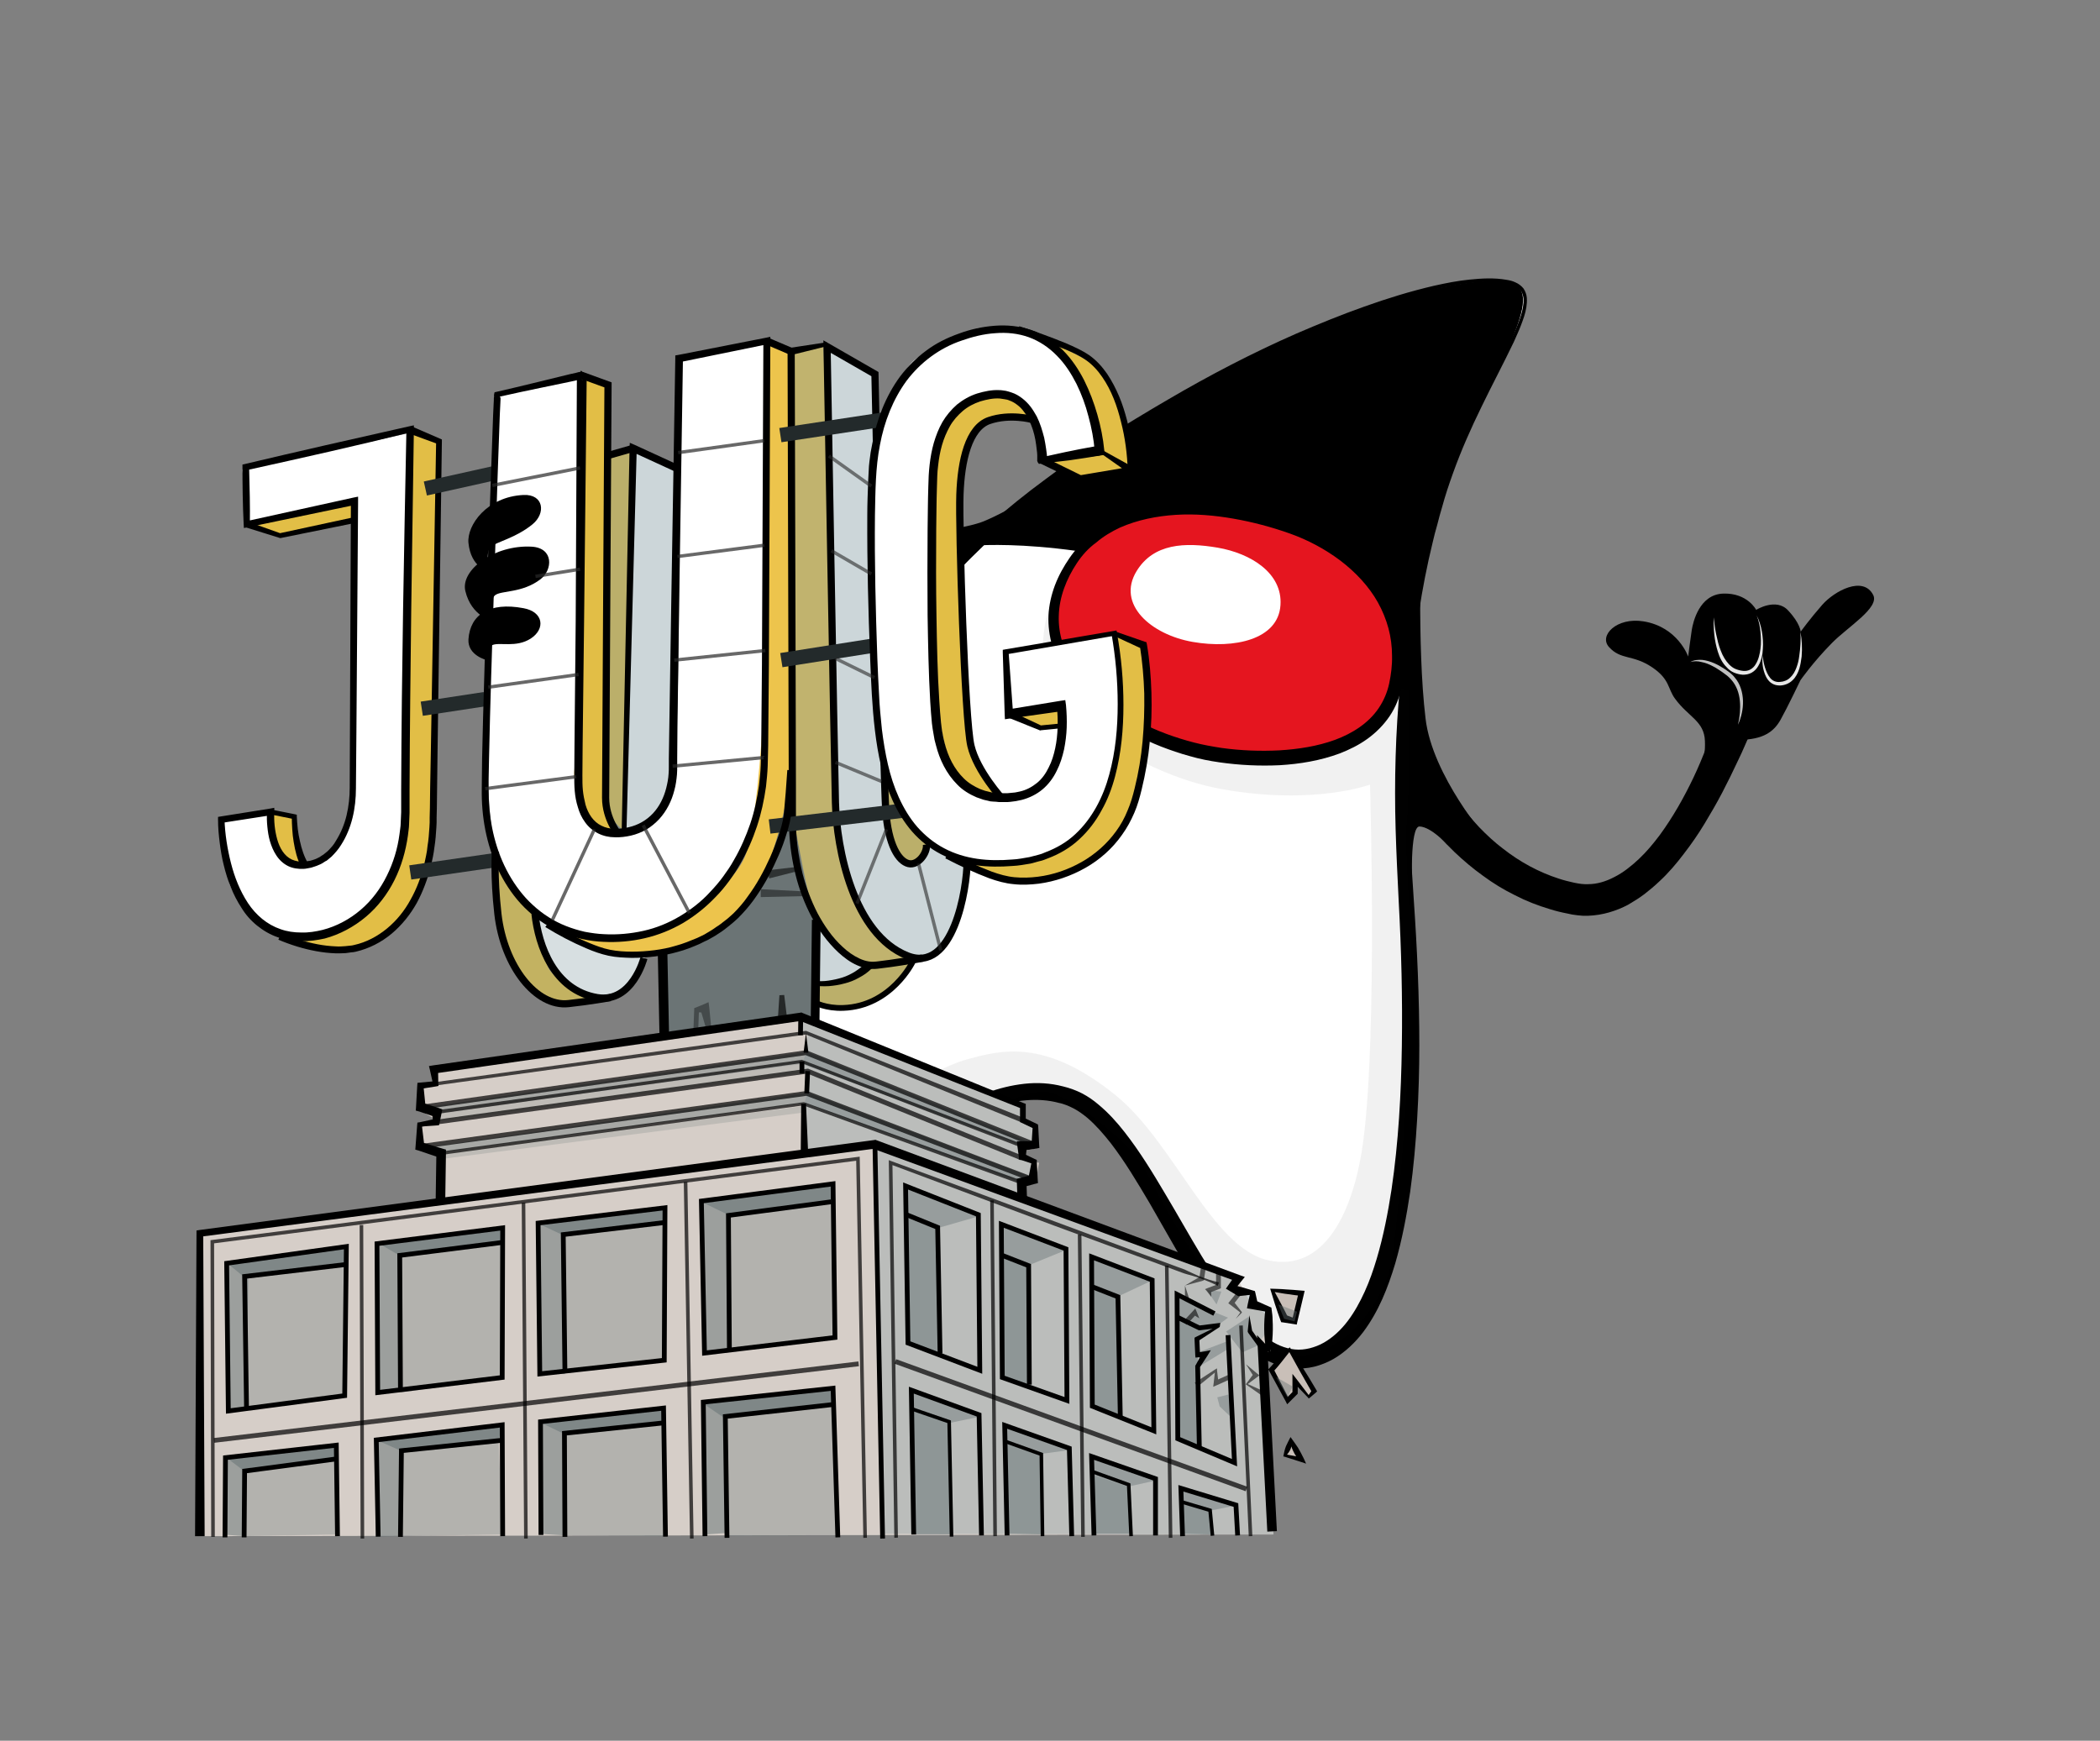 <?xml version="1.0" encoding="UTF-8"?>
<svg id="Ebene_1" data-name="Ebene 1" xmlns="http://www.w3.org/2000/svg" viewBox="0 0 877.21 727.26">
  <rect x="0" y="0" width="877.21" height="727.26" fill="#808080" stroke="none"/>
  <defs>
    <style>
      .cls-1 {
        stroke-width: 3.65px;
      }

      .cls-1, .cls-2, .cls-3, .cls-4, .cls-5, .cls-6, .cls-7, .cls-8, .cls-9, .cls-10, .cls-11, .cls-12, .cls-13 {
        fill: none;
        stroke-miterlimit: 10;
      }

      .cls-1, .cls-2, .cls-3, .cls-4, .cls-6, .cls-7, .cls-8, .cls-9, .cls-11, .cls-12 {
        stroke: #000;
      }

      .cls-2, .cls-6 {
        stroke-width: 1.5px;
      }

      .cls-3 {
        stroke-width: 3px;
      }

      .cls-4 {
        stroke-width: 3.04px;
      }

      .cls-5 {
        stroke: #232a2b;
        stroke-width: 6px;
      }

      .cls-14 {
        fill: #fff;
      }

      .cls-15 {
        fill: #edc44c;
      }

      .cls-16 {
        fill: #6b7475;
      }

      .cls-17 {
        fill: #c9bfb8;
      }

      .cls-18 {
        fill: #e2be46;
      }

      .cls-19 {
        fill: #e5151f;
      }

      .cls-20 {
        fill: #d6cec8;
      }

      .cls-21 {
        opacity: .2;
      }

      .cls-21, .cls-22, .cls-23, .cls-6, .cls-24, .cls-25, .cls-26, .cls-7, .cls-10, .cls-27, .cls-11, .cls-13 {
        isolation: isolate;
      }

      .cls-21, .cls-22, .cls-24, .cls-26 {
        fill: #627072;
      }

      .cls-22 {
        opacity: .3;
      }

      .cls-23 {
        opacity: .31;
      }

      .cls-23, .cls-25 {
        fill: #7f98a0;
      }

      .cls-6, .cls-10, .cls-28, .cls-11 {
        opacity: .7;
      }

      .cls-24 {
        opacity: .5;
      }

      .cls-25, .cls-26 {
        opacity: .4;
      }

      .cls-7 {
        opacity: .71;
      }

      .cls-7, .cls-8, .cls-11 {
        stroke-width: 2px;
      }

      .cls-9 {
        stroke-width: 4px;
      }

      .cls-10, .cls-13 {
        stroke: #282828;
        stroke-width: 1.4px;
      }

      .cls-29 {
        opacity: .44;
      }

      .cls-30 {
        opacity: .36;
      }

      .cls-31 {
        opacity: .66;
      }

      .cls-32 {
        opacity: .57;
      }

      .cls-33 {
        opacity: .56;
      }

      .cls-34 {
        opacity: .9;
      }

      .cls-35 {
        opacity: .75;
      }

      .cls-27 {
        fill: #1a171b;
        opacity: .06;
      }

      .cls-12 {
        stroke-width: 2.4px;
      }

      .cls-13 {
        opacity: .6;
      }
    </style>
  </defs>
  <g id="Ebene_18" data-name="Ebene 18">
    <polygon class="cls-14" points="415.78 460.2 326.08 425.5 329.88 342.7 378.58 275.2 424.68 379.4 415.78 460.2"/>
    <path d="m732.08,304c-.5,1.3-1,2.4-1.5,3.6l-1.5,3.4c-1,2.3-2,4.6-3.1,6.8-2.1,4.5-4.3,9-6.6,13.4s-4.8,8.7-7.4,13c-2.6,4.3-5.5,8.5-8.6,12.5-3.1,4.1-6.4,8-10.3,11.6-1.9,1.8-3.9,3.5-6.1,5.2-2.1,1.6-4.5,3.1-6.9,4.5-4.9,2.6-10.7,4.4-16.7,4.6h-2.2l-2.2-.2-2.2-.3-1.9-.4c-2.6-.5-5.1-1.1-7.6-1.9-5-1.5-9.9-3.4-14.5-5.8-4.7-2.3-9.1-5-13.3-8.1-4.2-3-8.2-6.4-11.9-9.9-3.7-3.6-7.2-7.4-10.4-11.4-6.4-8-12-16.7-16.6-26-2.3-4.7-4.3-9.5-6-14.5-1.6-5.1-3-10.3-3.7-16.1l19.8-1.3c0,3.8.6,8.1,1.6,12.3s2.4,8.5,4,12.6c1.6,4.2,3.6,8.2,5.8,12.2s4.6,7.8,7.2,11.4c2.7,3.6,5.5,7.1,8.6,10.4,3.1,3.2,6.4,6.3,10,9,7,5.5,14.9,9.8,23.3,12.5,2.1.7,4.2,1.2,6.4,1.7l1.6.3,1.4.2,1.4.1h1.4c3.7,0,7.4-1.1,11-3,3.6-1.8,7-4.5,10.2-7.5s6.1-6.5,8.8-10.1c5.4-7.4,10-15.5,14-23.9,2-4.2,3.8-8.5,5.5-12.9.8-2.2,1.6-4.4,2.4-6.6.4-1.1.7-2.2,1.1-3.3.3-1.1.7-2.3,1-3.2l14.7,5.1Z"/>
    <path d="m593.78,221.4s-2,48,1.7,78.8c2.8,24,25.9,50.6,25.9,50.6l-16.9,2s-6.6-7.3-11.5-7.5c-4.2-.2-3.1,25.9-3.1,25.9,0,0-10.9-35.5-8.4-64.8,2.5-29.4,12.3-85,12.3-85Z"/>
    <g>
      <path class="cls-14" d="m392.78,241.8c33.6-33.7,59-52.9,105.9-79.8s107.7-49.6,131.4-44.1c21.3,4.9-12.7,39.9-28.5,91.1-22.5,72.8-15.8,138.6-13.6,179.2,2.8,54,3.9,164.7-38.3,178.3-42.1,13.6-66.8-95.2-103-108.2-28.6-10.3-59.5,16.1-59.5,16.1"/>
      <path d="m390.78,239.8c3.7-3.5,7.3-7,11.1-10.4,3.7-3.4,7.5-6.8,11.3-10.2,7.6-6.7,15.5-13.1,23.7-19.1,16.2-12.2,33.4-22.9,50.9-33.1,17.4-10.2,35.4-19.6,53.9-27.7,9.3-4,18.6-7.8,28.2-11.2,9.5-3.4,19.2-6.4,29.1-8.7,4.9-1.1,9.9-2.1,15-2.6,5-.5,10.2-.8,15.3.1,1.3.2,2.6.5,3.8,1.1,1.2.5,2.4,1.4,3.3,2.5.8,1.2,1.3,2.6,1.4,3.9.1,1.4,0,2.7-.2,4-.4,2.6-1.3,5-2.2,7.4s-2,4.7-3,7c-4.4,9.2-9.1,18-13.5,27.1-4.4,9-8.5,18.2-11.9,27.7-1.7,4.7-3.3,9.5-4.6,14.3-.7,2.4-1.4,4.8-2,7.3l-1,3.6-.9,3.7c-2.4,9.8-4.3,19.6-5.8,29.5-3,19.8-4.4,39.9-4.5,60-.1,20.1,1,40.1,2.4,60.2,1.4,20.2,2.3,40.4,2.3,60.7,0,10.1-.3,20.3-.9,30.5-.6,10.2-1.5,20.3-2.9,30.4-1.5,10.1-3.4,20.2-6.3,30.2-3,9.9-6.8,19.8-13.4,28.6-3.3,4.3-7.4,8.3-12.4,11.2-2.5,1.4-5.2,2.5-8,3.2-2.9.7-5.9.9-8.8.7-3-.3-5.9-1.1-8.5-2.2-2.7-1.1-5.1-2.6-7.3-4.2-4.5-3.2-8.2-7.1-11.6-11.1-6.8-8-12.2-16.7-17.5-25.4-5.2-8.7-10.1-17.6-15.1-26.2-5.1-8.6-10.2-17.2-16.2-25-3-3.8-6.2-7.5-9.7-10.5-1.8-1.5-3.6-2.8-5.6-3.9-1-.5-2-1-3-1.4-1.1-.4-2.2-.8-3.3-1-4.4-1.2-9.1-1.5-13.8-1.1-4.7.4-9.4,1.5-13.9,3.1-4.6,1.6-9,3.6-13.3,6-2.1,1.2-4.2,2.5-6.3,3.8-2,1.3-4.1,2.8-5.9,4.2l-3.9-4.6c2.1-1.8,4.1-3.3,6.3-4.8,2.1-1.5,4.3-2.9,6.6-4.2,4.5-2.6,9.2-4.9,14.2-6.7,4.9-1.8,10.1-3.1,15.5-3.7s10.9-.3,16.2,1.1c1.3.3,2.6.7,4,1.2s2.7,1.1,3.9,1.7c2.5,1.3,4.8,2.9,6.9,4.7,4.2,3.5,7.7,7.4,10.9,11.5,6.4,8.2,11.7,16.9,16.9,25.7,5.2,8.7,10.1,17.5,15.3,26.1,5.2,8.5,10.5,16.9,16.8,24.3,3.1,3.7,6.5,7.1,10.2,9.8,3.7,2.7,7.7,4.5,11.9,4.9,2.1.2,4.1,0,6.2-.5,2-.5,4.1-1.3,6-2.4,3.8-2.2,7.1-5.3,9.9-9,2.8-3.7,5.1-7.9,7.1-12.3s3.6-9,5-13.7c2.8-9.4,4.7-19.2,6.2-29,2.9-19.7,4-39.8,4.3-59.8.3-20.1-.2-40.1-1.3-60.3-.5-10.1-1-20.2-1.3-30.3-.3-10.1-.3-20.3,0-30.4,1.2-40.5,7.5-81.1,21.7-119.2,3.7-9.5,7.9-18.7,12.5-27.7,2.3-4.5,4.6-9,7-13.5,2.3-4.5,4.7-8.9,6.9-13.5,1.1-2.3,2.1-4.5,3-6.9.9-2.3,1.7-4.7,2.1-7.1.4-2.4.4-4.9-.9-6.7-1.3-1.8-3.7-2.6-6.1-3.1-2.4-.4-4.9-.6-7.4-.6s-5,.2-7.5.5c-5,.6-9.9,1.5-14.8,2.6-9.8,2.3-19.4,5.3-28.9,8.7-9.5,3.4-18.8,7.2-28,11.3s-18.3,8.5-27.2,13.2c-4.5,2.3-8.9,4.8-13.2,7.3-4.4,2.5-8.7,5.1-13,7.7-17.3,10.3-34.1,21.4-49.9,33.9-15.7,12.5-30.4,26.3-44.2,40.9l-4.3-4.1Z"/>
    </g>
    <path class="cls-27" d="m440.98,249.1s-6,6.7-5.3,26,37.3,48,75.3,54.7,61.3-2,61.3-2c0,0,3.1,102.4-2.7,148-4,31.3-16.7,56-40,50.7s-39.1-48.9-63.3-68.7c-30.1-24.5-48.8-18.8-62-15.3-13,3.4-38,19.3-38,19.3l30,10.7s32-19.3,42.7-16,34.7,22,40,33.3,40.7,76,61.3,76.7c20.7.7,37.3-22,40.7-38s8.7-97.3,8.7-120.7-3.3-53.3-2-64.7c1.3-11.3.7-54.7.7-54.7l-147.4-39.3Z"/>
    <path d="m404.98,228.1s42.9-4.6,105.3,16.7c50.5,17.2,77.9,35.4,77.9,35.4,0,0-1-34,14.7-75.2s40.4-76.7,31.4-85c-8.6-8.1-57.2,4.7-80.9,15.2-44.2,19.6-57.5,28.2-72.9,37.4-15.4,9.2-75.5,55.5-75.5,55.5Z"/>
    <g>
      <path class="cls-19" d="m448.28,234.1c17-25.2,55.6-25.3,89.7-13.8,26.2,8.8,51.5,31.1,45.2,64.7-6.9,36.6-61.9,34-84.2,28.3-41.7-10.8-74.9-43.4-50.7-79.2Z"/>
      <path d="m446.78,233.1c2.4-3.5,5.4-6.7,8.7-9.4,3.3-2.7,7-4.9,10.9-6.6,7.8-3.5,16.2-5.1,24.5-5.6,8.4-.5,16.7.1,25,1.4,8.2,1.3,16.3,3.4,24.2,6.1,7.9,2.7,15.5,6.6,22.4,11.6,6.8,5,12.9,11.2,17.3,18.7,2.2,3.7,3.9,7.7,5.1,11.9,1.2,4.2,1.8,8.5,1.9,12.8.1,4.3-.3,8.6-1.2,12.9-.9,4.3-2.6,8.6-5.1,12.3s-5.7,6.9-9.3,9.5-7.5,4.5-11.6,6.1c-8.1,3-16.6,4.4-25,4.9-8.4.4-16.8,0-25.2-1.2-4.2-.6-8.3-1.4-12.4-2.6-4.1-1.1-8.1-2.5-12-4-7.8-3.1-15.4-7-22.2-12-6.9-4.9-13.1-10.9-17.8-18.2-2.3-3.6-4.2-7.6-5.4-11.7-1.2-4.2-1.8-8.6-1.6-12.9.2-4.3,1.2-8.6,2.7-12.6,1.6-4.2,3.7-7.9,6.1-11.4Zm3.1,2.1c-4.4,6.6-7.4,14.2-7.6,22-.3,7.8,2.3,15.4,6.7,21.9,4.4,6.5,10.3,12,16.9,16.5s13.8,8.2,21.3,11c3.8,1.4,7.6,2.6,11.5,3.6,3.8,1,7.8,1.7,11.7,2.3,8,1.1,16,1.4,24,1,8-.5,15.9-1.7,23.3-4.4,7.3-2.7,14-7,18.2-13.2,2.1-3.1,3.6-6.6,4.4-10.3.8-3.8,1.3-7.7,1.2-11.6,0-3.9-.5-7.8-1.5-11.5s-2.5-7.4-4.4-10.8c-3.8-6.8-9.4-12.7-15.7-17.5-6.4-4.8-13.5-8.6-21.1-11.3s-15.5-4.8-23.5-6.2c-8-1.4-16.1-2.1-24.1-1.6s-16,2.1-23.3,5.3c-3.6,1.7-7,3.7-10,6.3-3.2,2.3-5.8,5.2-8,8.5Z"/>
    </g>
    <path class="cls-14" d="m474.78,238.6c7.1-11.6,20.2-12.1,33.8-9.8,14,2.4,27.2,10.7,26.3,24-.9,14.4-19.3,18.4-36.6,15.4-17.4-3-32-15.7-23.5-29.6Z"/>
    <path d="m427.98,209.1s-12.7,7.3-18.7,9.3-19.3,4-19.3,4l2,12.7,14-6,22-20Z"/>
    <path d="m726.28,309.1c10.5,0,14.8-3.6,17.5-8.4s8.3-16.5,8.3-16.5c0,0,5.2-7.5,13.2-15.6,6.6-6.7,19.9-14.7,17.2-20-4.2-8.2-16.2-1.7-21.3,4.1s-9,11.2-9,11.2c0,0-.2-3.5-5.3-8.9-5-5.4-13.3-.2-13.3-.2,0,0-3.6-7.1-13.7-6.8s-12.7,12.1-13.2,15.2c-.5,3.1-1.5,11.1-1.5,11.1,0,0-4.3-12.4-18.7-14.7-11.1-1.8-18.7,5.9-14.4,10.7,5,5.6,10,3,18.2,8.6,7.3,5,6.3,8.8,9.4,13,5.6,7.7,12.2,9.3,12.5,17.7s-2.3,15.7-2.3,15.7l16.4-16.2Z"/>
    <g class="cls-34">
      <path class="cls-14" d="m715.88,257.9c.2,2.4.5,4.7,1,7.1.5,2.3,1,4.6,1.9,6.8.8,2.2,2,4.2,3.5,5.8.8.8,1.7,1.5,2.7,1.9s2.1.7,3.2.8c1.1.1,2.1-.1,3-.6s1.7-1.3,2.2-2.2c1.2-1.9,1.7-4.2,2-6.5s.2-4.7,0-7-.7-4.7-1.6-6.9c1.1,2.1,1.8,4.5,2.2,6.8.4,2.4.6,4.8.4,7.2-.1,2.4-.6,4.9-1.9,7.1-.6,1.1-1.5,2.1-2.7,2.8s-2.5.9-3.8.9c-1.3-.1-2.5-.4-3.7-.9s-2.2-1.3-3.1-2.3c-1.8-1.8-2.9-4.1-3.6-6.4-1.5-4.7-1.9-9.6-1.7-14.4Z"/>
    </g>
    <g class="cls-34">
      <path class="cls-14" d="m752.08,263.9c.6,3.4.8,6.9.5,10.4-.2,1.7-.5,3.5-1,5.2-.6,1.7-1.4,3.4-2.8,4.7-1.3,1.3-3.2,2.1-5.1,2.2-.9,0-1.9-.1-2.8-.5-.9-.4-1.7-1-2.3-1.8-1.2-1.5-1.7-3.3-2.1-5-.2-.9-.2-1.7-.3-2.6,0-.9,0-1.7.1-2.6.2,1.7.5,3.4,1,5s1.2,3.2,2.2,4.4,2.5,1.8,4.1,1.6c1.6-.1,3.1-.7,4.2-1.8,1.2-1.1,2-2.5,2.6-4.1s1-3.2,1.2-4.9c.5-3.3.7-6.8.5-10.2Z"/>
    </g>
    <g class="cls-35">
      <path class="cls-14" d="m706.08,276.6c1.5-.9,3.3-1,5-.9,1.7.2,3.4.7,5,1.4s3.1,1.6,4.5,2.5l2.1,1.5c.7.6,1.4,1.2,1.9,1.9,2.4,2.7,3.4,6.4,3.5,9.8.1,3.5-.7,6.9-2.1,10,.8-3.3,1.1-6.7.8-9.9-.3-3.3-1.4-6.4-3.5-8.8-.5-.6-1.1-1.2-1.7-1.7l-2-1.5c-1.4-.9-2.7-1.9-4.2-2.6-1.5-.8-3-1.4-4.6-1.7-1.4-.4-3.1-.5-4.7,0Z"/>
    </g>
  </g>
  <g id="Ebene_19" data-name="Ebene 19">
    <path class="cls-14" d="m101.28,196.2l70.2-15.4s.7,153.9-3.5,174-23.8,38.5-42.1,36.6-29.7-18.3-30.3-23.4-4.4-24.6-4.4-24.6l20.2-3.8s2.8,21.7,15.9,21.9c13.1.2,20.1-14.3,20.1-26.3s.1-126.4.1-126.4l-44.3,10.2-1.9-22.8Z"/>
    <path class="cls-14" d="m207.38,164.6l35.6-6.8s-2.2,159.7-.9,172.3,8.1,19.9,18.9,17.2,19.6-5.8,21.5-39.9,1.3-157.3,1.3-157.3l36.2-6.8s4.2,180.5-6.5,204.5-29.7,42.3-49.9,44.2-46.1-7.6-54.3-28.4c-8.2-20.8-5.1-73.9-5.1-73.9l3.2-125.1Z"/>
    <path class="cls-14" d="m436.48,192.8s-3-28.8-15.7-29.4-24.7,9.2-27.8,16.9c-3.1,7.7-3.7,61.4-4.4,79.1-.7,17.7,2.5,46.7,3.8,51.8s5.7,13.3,5.7,13.3v34.1s-17.7-12.6-22.7-21.5-10.1-48-10.7-61.9c-.6-13.9-1.9-72.6-.6-83.4,1.3-10.7,11.4-36.6,18.3-41.7s22.1-12.6,33.5-12.6,11.3-1.6,22.7,5.8c11.4,7.4,20.9,44.1,20.9,44.1l-23,5.4Z"/>
    <path class="cls-14" d="m345.08,146.3l20.9,11-.1,31.3s-1.9,58.7-1.3,72,4.4,63.2,4.4,63.2c0,0,1.5,34.2,9,37s9.5-8,9.5-8l17,8.5s-3.2,45.2-25.3,38.3c-22.1-6.9-28.4-41.1-29.7-50.5-1.3-9.5-4.4-202.8-4.4-202.8Z"/>
    <path class="cls-14" d="m263.98,187.8l18,9s1.8,125.7-3.9,136.5c-5.7,10.7-17.1,14-17.1,14l3-159.5Z"/>
    <path class="cls-14" d="m222.48,380.3s5.1,32.5,23.4,35.7,23.6-16.7,23.6-16.7c0,0-17.9-.4-24.2-3.5-6.3-3.2-22.8-15.5-22.8-15.5Z"/>
    <polygon class="cls-16" points="277.98 433.1 275.98 393.1 311.98 373.8 324.68 339.1 331.98 341.1 340.98 384.8 340.68 427.8 329.98 425.1 277.98 433.1"/>
    <path class="cls-18" d="m419.48,334.3s-15-.5-19.5-7.5-11.5-37.5-10.5-70-3-67,3.5-76.5,14-14,21-14.5,13,.5,14,3,3.5,7,3.5,7c0,0-14.5-3.5-19.5.5s-11,13-11,25.5,2,95.5,2.5,104.5,16,28,16,28Z"/>
    <path class="cls-18" d="m171.48,180.8l12,4s-.5,151.5-3,168-14.5,41.5-33.5,43.5-25-4-25-4c0,0,9.5,1,21.5-5.5s23-20,24.5-32,2-108,2-108l1.5-66Z"/>
    <polygon class="cls-18" points="105.98 219.8 117.98 223.8 147.48 218.3 147.48 208.8 105.98 219.8"/>
    <path class="cls-18" d="m242.98,157.8l11.5,3.5s-2,158-1.5,167.5,4.5,20,4.5,20c0,0-7.5-.5-10.5-4s-8-17-7-23.5,3-163.5,3-163.5Z"/>
    <path class="cls-15" d="m319.98,143.3l10,5,14-4,6,202.5s6.5,31,13.5,40.5,20,13.5,20,13.5c0,0-19,3-21.5,3s-16.5-8-21-19-11.5-55.5-11.5-55.5c0,0-6,34.5-17,47.5s-26.5,20-37.5,21.5-21.5.5-24,0-15-8.5-15-8.5c0,0,21,3.5,31.5,1s36.5-17,43.5-32.5,10-96,9.5-110.5-.5-104.5-.5-104.5Z"/>
    <path class="cls-18" d="m436.48,192.8l14.5,8,21.5-4.5s-2.5-33-12-41-22-12-22-12c0,0,13,12,15,20.5s6,26.5,6,26.5l-23,2.5Z"/>
    <path class="cls-18" d="m466.48,264.8s7,64-12.5,79.5-30.5,15.5-37,16-13.5-1-13.5-1c0,0,4.5,6.5,18,8s31-3,43-15.5,15-43.5,15.5-51-2.5-31.5-2.5-31.5l-11-4.5Z"/>
    <path class="cls-18" d="m369.98,328.3s2,30.5,8,32.5,9.5-8,9.5-8l-17.5-24.5Z"/>
    <path class="cls-18" d="m253.98,191.3l10-3.5-3,159.5s-8.5-6-8-12.5,1-143.5,1-143.5Z"/>
    <path class="cls-18" d="m206.48,361.8s2,35,10,45.5,23,12.5,26.5,12,9-1.5,9-1.5c0,0-21.5-6.5-23.5-15s-6-22.5-6-22.5l-16-18.5Z"/>
    <polygon class="cls-20" points="83.38 641.8 83.38 516.5 183.98 503.1 183.98 483.8 175.98 479.1 175.38 471.1 183.38 468.5 173.98 463.1 175.38 455.1 182.68 453.1 181.38 447.1 334.68 425.8 427.98 462.5 426.68 469.1 433.38 471.8 432.68 479.8 426.68 481.1 425.38 484.5 433.98 485.8 432.68 493.8 425.38 497.1 426.68 501.1 516.68 533.8 521.38 542.5 529.38 549.8 530.68 564.5 525.98 565.1 531.98 641.1 83.38 641.8"/>
    <path class="cls-23" d="m206.98,358.3s.5,28.5,6.5,42,17.5,19.5,27.5,18.5,16.5-2,21.5-6.5,7-13,7-13c0,0-17-.5-22-2.5s-21.5-12.5-21.5-12.5l-19-26Z"/>
    <path class="cls-25" d="m253.98,191.3l10-3.5,18,9s1,124.5-2.5,134-12,15-15.5,16.5-12-4.5-11-10.5,1-145.5,1-145.5Z"/>
    <path class="cls-25" d="m329.98,148.3l14-4,22,13v29s-2,36-1.5,59,2,73,8,83,8,21,15,24.5l17,8.5s-5,37.5-18,39-22.5,4.5-24.5,3.5-24-16-24.5-25.5-7.5-38.5-7-55-.5-175-.5-175Z"/>
    <polyline class="cls-14" points="429.38 271.8 444.28 296.5 467.98 303.8 465.98 265.1 429.38 271.8"/>
    <g>
      <polygon class="cls-17" points="531.58 539.1 543.58 540.4 540.78 552.1 536.38 551 531.58 539.1"/>
      <path d="m530.58,538.4c2.1.1,4.3.1,6.5.3,2.2.1,4.4.3,6.6.5l1.3.1-.3,1.3-2.8,11.8-.2,1-1.2-.2-4.5-.7-.8-.1-.3-.8c-.8-2.2-1.6-4.5-2.3-6.7l-2-6.5Zm1.9,1.4c1,1.9,2,3.7,2.9,5.4.9,1.7,1.8,3.4,2.6,5.1l-1.1-1,4.2,1.6-1.4.9,2.8-11.8,1,1.4c-1.8-.2-3.6-.4-5.4-.7-1.9-.2-3.7-.6-5.6-.9Z"/>
    </g>
    <g>
      <polygon class="cls-17" points="538.68 563.9 530.88 572.4 537.68 585.1 540.88 581.9 540.88 576.9 546.68 583.6 548.88 581.1 538.68 563.9"/>
      <path d="m538.58,564.9c-2.3,2.9-4.4,5.7-6.8,8.3l.2-1.3,6.6,12.8-1.6-.2,3.2-3.2-.3.7v-8l1.8,2.3,5.4,7.1h-.8l1.9-2.8-.1,1.2c-3.3-5.7-6.4-11.2-9.5-16.9Zm.2-2c3.7,5.8,7.5,11.7,11,17.7l.4.7-.5.5-2.6,2.2-.4.3-.3-.4-6.1-6.4,1.8-.6v5.4l-.3.3-3.2,3.2-.9.9-.6-1.2-6.9-12.7-.4-.7.6-.6c2.5-2.9,5.5-5.9,8.4-8.6Z"/>
    </g>
    <g>
      <polygon class="cls-17" points="539.18 602.4 536.78 608.1 543.78 609.9 539.18 602.4"/>
      <path d="m539.38,604.3c-.1.7-.3,1.3-.7,1.9-.3.6-.9,1.3-1.5,2.1l-.3-.7,7.1,1.3-1.1,1.5c-.8-1-1.5-2-2.1-3-.5-.9-1-2-1.4-3.1Zm-.3-3.9c1,1.4,2.1,2.9,3.1,4.4.9,1.5,1.7,3.1,2.4,4.5l1,2.2-2.1-.7-6.9-2.2-.5-.1.1-.6c.2-1.1.5-2.4,1-3.7.6-1.3,1.2-2.5,1.9-3.8Z"/>
    </g>
    <path class="cls-14" d="m442.28,282.5l2,31.3,19.3,10s4-15.3,4-27.3-2-22-2-22l-23.3,8Z"/>
    <polygon class="cls-23" points="334.68 424.1 334.68 431.8 337.28 432.1 336.98 439.5 334.98 444.5 335.28 448.1 337.98 448.5 337.28 456.5 335.68 462.1 336.28 482.5 365.28 479.5 369.28 640.8 531.98 641.1 525.68 561.1 529.28 556.5 529.98 547.1 522.98 546.5 523.28 540.1 515.28 540.8 515.68 533.5 426.68 501.1 426.68 494.5 430.98 491.8 431.68 485.1 425.98 482.8 426.28 478.5 432.28 478.1 432.28 470.8 426.68 467.8 427.98 462.5 334.68 424.1"/>
    <path class="cls-18" d="m122.98,341.1s1.3,9.7,2,13,2.3,7.3,2.3,7.3c0,0-4.3,1-9.3-4.3s-4.7-17-4.7-17l9.7,1Z"/>
    <polygon class="cls-18" points="423.98 298.8 434.98 304.5 442.98 303.5 444.28 296.5 423.98 298.8"/>
    <path class="cls-18" d="m341.68,411.5l.3,7.7s8,3.7,17.3,1,13.3-6.3,15.7-9c2.3-2.7,5-9.3,5-9.3l-17,1.7s-6.3,6.3-12.7,7.3c-6.3.9-8.6.6-8.6.6Z"/>
    <path class="cls-25" d="m340.68,382.8l1.3,36.3s9,3,17.3,1,16.3-9.3,18.3-12.3,2.3-6,2.3-6l-18,2s-9.7-5.3-12.7-8.3-8.5-12.7-8.5-12.7Z"/>
    <polygon class="cls-22" points="102.28 533.8 144.28 528.5 144.28 583.5 102.98 588.5 102.28 533.8"/>
    <polygon class="cls-22" points="167.28 524.8 209.28 519.1 209.68 575.8 167.28 581.8 167.28 524.8"/>
    <polygon class="cls-22" points="235.98 572.8 235.28 516.1 276.98 510.8 277.28 568.5 235.98 572.8"/>
    <polygon class="cls-22" points="304.98 564.1 348.68 558.8 347.68 502.1 304.68 507.8 304.98 564.1"/>
    <polygon class="cls-22" points="302.68 592.5 347.68 587.1 349.28 641.5 303.98 641.8 302.68 592.5"/>
    <polygon class="cls-22" points="235.68 599.1 276.68 595.1 277.68 641.8 235.98 641.5 235.68 599.1"/>
    <polygon class="cls-22" points="208.28 602.1 209.98 641.1 167.28 641.8 168.28 606.5 208.28 602.1"/>
    <polygon class="cls-22" points="102.68 615.1 140.28 609.8 140.98 641.1 101.68 641.8 102.68 615.1"/>
    <polygon class="cls-24" points="94.98 589.5 94.98 527.8 144.28 521.1 144.28 528.5 103.68 534.1 102.98 588.5 94.98 589.5"/>
    <polygon class="cls-26" points="177.28 479.5 184.98 481.5 335.98 460.8 425.68 493.8 430.98 491.8 337.28 456.5 177.28 479.5"/>
    <polygon class="cls-26" points="176.28 462.8 336.98 439.5 432.28 478.1 426.28 478.5 334.98 444.5 182.98 465.1 176.28 462.8"/>
    <path class="cls-24" d="m157.68,581.8l.7-62.3,52-6.7s-.3,6-1,6.3-42,5.7-42,5.7l.3,56-10,1Z"/>
    <polygon class="cls-24" points="294.28 565.1 292.98 502.1 347.68 494.5 347.68 502.1 304.68 507.8 304.98 564.1 294.28 565.1"/>
    <polygon class="cls-24" points="293.28 586.1 347.98 580.8 347.68 587.1 302.68 592.5 303.28 640.5 294.28 641.1 293.28 586.1"/>
    <polygon class="cls-24" points="277.28 588.1 276.68 595.1 235.68 599.1 235.98 641.5 224.98 640.8 225.28 594.1 277.28 588.1"/>
    <polygon class="cls-24" points="225.28 573.8 224.68 511.1 277.98 504.1 276.98 510.8 235.28 516.1 235.98 574.1 225.28 573.8"/>
    <polygon class="cls-24" points="209.68 595.1 208.28 602.1 168.28 606.5 167.28 641.8 156.98 642.1 157.68 601.8 209.68 595.1"/>
    <polygon class="cls-24" points="94.68 609.1 140.98 604.1 140.28 609.8 102.68 615.1 101.68 641.8 92.98 641.1 94.68 609.1"/>
    <polygon class="cls-26" points="379.28 507.5 391.68 513.1 408.98 508.1 378.68 496.5 379.28 507.5"/>
    <polygon class="cls-26" points="418.98 511.8 418.68 524.5 429.28 528.8 444.68 522.5 418.98 511.8"/>
    <polygon class="cls-26" points="455.68 525.1 480.98 535.1 466.68 541.8 455.98 537.8 455.68 525.1"/>
    <polygon class="cls-26" points="455.68 608.1 455.98 616.1 471.28 621.1 482.98 618.5 455.68 608.1"/>
    <polygon class="cls-26" points="493.68 622.1 493.98 628.1 505.68 631.1 515.68 629.1 493.68 622.1"/>
    <polygon class="cls-26" points="420.68 596.1 419.98 602.8 434.28 607.5 446.98 605.8 420.68 596.1"/>
    <polygon class="cls-26" points="380.68 581.1 380.98 589.1 396.68 594.5 409.68 591.8 380.68 581.1"/>
    <polygon class="cls-26" points="491.98 542.1 491.68 550.1 500.98 554.8 508.98 553.5 512.98 550.5 491.98 542.1"/>
    <polygon class="cls-24" points="379.28 507.5 391.68 513.1 392.98 565.8 378.98 561.1 379.28 507.5"/>
    <polygon class="cls-24" points="380.98 589.1 396.68 594.5 397.28 641.1 381.68 641.1 380.98 589.1"/>
    <polygon class="cls-24" points="419.98 602.8 434.28 607.5 435.28 641.1 420.68 640.8 419.98 602.8"/>
    <polygon class="cls-24" points="455.98 616.1 471.28 621.1 471.98 640.8 456.98 640.8 455.98 617.5 455.98 616.1"/>
    <polygon class="cls-24" points="493.98 628.1 505.68 631.1 506.28 641.1 493.98 640.8 493.98 628.1"/>
    <polygon class="cls-24" points="491.68 550.1 500.98 554.8 508.98 553.5 500.28 559.1 500.98 604.5 492.28 601.5 491.68 550.1"/>
    <polygon class="cls-24" points="455.98 537.8 466.68 541.8 468.28 592.5 455.68 587.8 455.98 537.8"/>
    <polygon class="cls-24" points="429.28 528.8 418.68 524.5 418.28 575.1 430.28 579.1 429.28 528.8"/>
    <polygon class="cls-24" points="94.98 527.8 102.28 533.8 144.28 528.5 144.28 521.1 94.98 527.8"/>
    <polygon class="cls-24" points="158.28 519.5 167.28 524.8 209.28 519.1 210.28 512.8 158.28 519.5"/>
    <polygon class="cls-24" points="224.68 511.1 235.28 516.1 276.98 510.8 277.98 504.1 224.68 511.1"/>
    <polygon class="cls-24" points="292.98 502.1 304.68 507.8 347.68 502.1 347.68 494.5 292.98 502.1"/>
    <polygon class="cls-24" points="293.28 586.1 302.68 592.5 347.68 587.1 347.98 580.8 293.28 586.1"/>
    <polygon class="cls-24" points="276.28 588.5 225.28 594.1 235.68 599.1 276.68 595.1 276.28 588.5"/>
    <polygon class="cls-24" points="157.68 601.8 168.28 606.5 209.68 601.8 209.68 595.1 157.68 601.8"/>
    <polygon class="cls-24" points="139.98 603.8 94.68 609.1 102.68 615.1 140.28 609.8 139.98 603.8"/>
    <polygon class="cls-21" points="184.98 481.5 185.28 484.1 335.68 464.8 335.68 462.1 184.98 481.5"/>
    <polygon class="cls-21" points="182.98 465.1 183.38 468.5 335.28 448.1 334.98 444.5 182.98 465.1"/>
    <polygon class="cls-26" points="501.48 570.6 513.48 563.3 512.78 560.3 500.48 565 501.48 570.6"/>
    <polygon class="cls-26" points="513.18 582.6 508.48 583.8 509.48 587.6 514.78 592.6 513.18 582.6"/>
    <polygon class="cls-26" points="512.18 556.3 521.78 550 521.98 557 525.78 562 518.98 565 512.18 556.3"/>
    <polygon class="cls-26" points="504.18 539 508.18 545 510.18 539.6 504.18 539"/>
    <polygon class="cls-26" points="533.98 545 541.78 548 540.78 552.1 536.38 551 533.98 545"/>
    <polygon class="cls-26" points="532.98 575.3 539.98 579.3 537.78 583.8 532.98 575.3"/>
  </g>
  <g id="Ebene_17" data-name="Ebene 17">
    <path d="m101.28,194.1c23.2-5.5,46.5-10.8,69.7-16l1.9-.4v1.9h0l-1.1,75.3c-.3,25.1-.6,50.2-.7,75.3v9.4l-.2,4.8c0,.8-.1,1.6-.2,2.4l-.3,2.4c-.9,6.4-2.7,12.7-5.6,18.5s-6.9,11.1-11.9,15.3c-5,4.2-10.9,7.4-17.2,9.1-3.2.7-6.5,1.2-9.8,1.1-3.3,0-6.6-.5-9.8-1.6-3.2-1.1-6.1-2.8-8.7-4.9s-4.8-4.6-6.5-7.4c-3.6-5.5-5.9-11.6-7.4-17.8-.8-3.1-1.3-6.3-1.7-9.4-.4-3.2-.7-6.3-.7-9.6v-1.2l1.2-.2,20.7-3.3,1.6-.3v1.7h0c-.2,3.8.2,7.8,1.2,11.4s2.9,7,6.1,8.5c1.6.7,3.3,1,5.1.9.5,0,.9-.1,1.4-.2.4-.1.9-.1,1.3-.2.9-.3,1.8-.5,2.6-.9.4-.2.8-.4,1.2-.6l1.2-.8c.2-.1.4-.2.6-.4l.5-.4,1.1-.9c1.3-1.3,2.6-2.7,3.5-4.4,2-3.2,3.5-6.8,4.4-10.6s1.3-7.6,1.3-11.5l.1-24,.4-95.8h0l2,1.6-45.1,9.4h0l-1.6.3-.1-1.7c-.4-8-.5-16.5-.5-24.8Zm2.8,2.1c.2,7.6.4,15.2.3,22.9l-1.7-1.3h0l44.9-9.9,2-.4v2.1h0l-.7,95.8-.2,24c0,8.2-1.7,16.6-6.2,23.6-1.1,1.8-2.5,3.4-4,4.9l-1.2,1-.6.5c-.2.2-.4.3-.7.4l-1.4.9c-.5.3-1,.5-1.5.7-1,.5-2,.7-3.1,1.1-.5.1-1.1.2-1.6.3-.5.1-1.1.2-1.6.2-2.2.1-4.5-.2-6.5-1.2s-3.7-2.6-4.9-4.5c-1.2-1.8-2-3.8-2.6-5.8s-.9-4.1-1.1-6.1c-.2-2.1-.3-4.1-.1-6.2h0l1.6,1.4-20.6,3.2,1.2-1.4c.2,6.1,1.2,12.3,2.7,18.2,1.5,5.9,3.8,11.7,7.1,16.7,3.3,5,8,9,13.6,10.9,2.8,1,5.7,1.4,8.7,1.4,3,.1,6-.4,8.9-1.1,5.8-1.5,11.2-4.4,15.8-8.3,4.6-3.9,8.3-8.8,11-14.3,2.7-5.4,4.5-11.3,5.3-17.4l.3-2.3c.1-.8.2-1.5.2-2.3l.2-4.6v-9.4c.1-25.1.4-50.3.8-75.4.4-25.1.9-50.2,1.4-75.4h0l1.8,1.5c-22.5,5.6-44.9,10.6-67.5,15.6Z"/>
    <path d="m171.88,178.1l12,5.2.7.3v.8h0l-1.8,129.1-.2,16.1-.1,8.1-.1,4v2c0,.7-.1,1.4-.1,2l-.3,4.1c-.1,1.4-.3,2.7-.5,4.1-.3,2.7-.9,5.4-1.5,8.1-1.4,5.3-3.3,10.5-5.9,15.3-2.7,4.8-6.2,9.2-10.5,12.8-4.3,3.6-9.4,6.2-14.9,7.5l-1,.2-1.1.1-2.1.3c-1.4.1-2.8.1-4.2.1-2.8-.1-5.5-.4-8.2-.9-5.4-1-10.6-2.6-15.8-4.8l1.2-2.7c4.8,2,9.9,3.6,15.1,4.6,2.6.5,5.2.8,7.8.9,1.3.1,2.6,0,3.9-.1l1.9-.2.9-.1.9-.2c5-1.1,9.7-3.6,13.7-6.9s7.3-7.4,9.8-12c2.6-4.6,4.4-9.5,5.7-14.6.5-2.6,1.2-5.1,1.4-7.8.2-1.3.4-2.6.5-3.9l.3-4c0-.7.1-1.3.1-2v-2l.1-4,.1-8.1.3-16.1,2.2-129h0l.7,1.1-12.3-4.5,1.3-2.9Z"/>
    <line class="cls-9" x1="276.78" y1="398.3" x2="277.48" y2="432.6"/>
    <line class="cls-1" x1="340.98" y1="384.3" x2="340.48" y2="427.3"/>
    <line class="cls-5" x1="177.68" y1="204.1" x2="205.98" y2="197.8"/>
    <line class="cls-5" x1="176.18" y1="296.1" x2="202.48" y2="292.1"/>
    <line class="cls-5" x1="171.38" y1="364.5" x2="208.68" y2="359.1"/>
    <path d="m206.58,163.9c6.1-1.4,12-2.8,18.1-4.3l9-2.2,4.5-1.1,2.3-.5,1.1-.3.6-.1c.2-.1.4,0,.5-.6l2.4,2-1.1,102.9-.6,51.4-.1,12.9c0,2.2,0,4.2.2,6.2s.6,4,1.1,6c1.1,3.8,3.3,7.2,6.7,8.8,3.3,1.7,7.5,1.5,11.4.6s7.4-2.9,10.1-5.8c2.7-2.9,4.5-6.6,5.5-10.5.5-2,.9-4,1-6,.1-1,.1-2,.1-3.1v-3.2l.2-12.9.8-51.4,1.7-102.9h0v-1.3l1.2-.2,36.7-7.2h0l1.8-.4v1.8l-.6,135.2-.3,33.8c-.1,2.8-.1,5.6-.2,8.5s-.4,5.7-.7,8.6c-.8,5.7-2,11.3-3.8,16.7s-4.1,10.7-7,15.7c-1.4,2.5-3,4.9-4.7,7.2-1.7,2.3-3.5,4.5-5.6,6.6-4,4.2-8.5,7.8-13.5,10.8-5,2.9-10.4,5.1-16.1,6.4-5.6,1.3-11.4,1.8-17.2,1.5-2.9-.1-5.8-.5-8.6-1.1s-5.6-1.4-8.3-2.5c-5.4-2.2-10.4-5.3-14.6-9.3-4.3-3.9-7.8-8.6-10.6-13.6-5.6-10.1-8.3-21.6-8.7-33-.1-2.9,0-5.7,0-8.5l.1-8.5.4-16.9c.6-22.5,1.3-45.1,2.1-67.6l1.2-33.8.6-16.9.3-8.4.2-4.2.1-2.1v-.5c0-.2,0-.5.1-.8-.1-.9.1-1.4.2-1.9Zm2.2,1.8c.1.2.2.3.3.5v.7l-.1,2.1-.2,4.2-.3,8.4-.6,16.9-1.1,33.8c-.7,22.5-1.5,45-2.1,67.6l-.4,16.9c-.1,5.6-.3,11.3-.1,16.8.4,11,3,22.1,8.4,31.7,2.7,4.8,6,9.2,10.1,12.9,4,3.7,8.7,6.7,13.8,8.7,2.5,1,5.2,1.8,7.8,2.4,2.7.5,5.4.9,8.1,1,5.5.3,11-.2,16.4-1.4,5.4-1.2,10.5-3.3,15.2-6.1,4.7-2.8,9.1-6.2,12.8-10.3,1.9-2,3.7-4.1,5.3-6.3,1.6-2.2,3.2-4.5,4.5-6.9,2.8-4.8,5-9.9,6.8-15.1,1.8-5.3,2.9-10.7,3.7-16.2.3-2.8.6-5.5.7-8.3s.1-5.6.2-8.4l.3-33.8.6-135.2,1.8,1.5h0l-36.7,7.5,1.3-1.5h0l-1.6,102.9-.7,51.4-.1,12.9v3.2c0,1.1,0,2.2-.1,3.4-.2,2.2-.5,4.5-1.1,6.6-1.1,4.4-3.2,8.6-6.3,12-1.6,1.7-3.4,3.2-5.4,4.4-2,1.1-4.2,2-6.4,2.5s-4.5.8-6.8.7c-2.3,0-4.7-.5-6.9-1.6s-4.1-2.7-5.5-4.7c-1.4-1.9-2.4-4.1-3-6.3-.7-2.2-1.1-4.4-1.3-6.7-.2-2.2-.2-4.5-.2-6.6l.1-12.9.5-51.4.5-102.8,2.4,2c-.3-.5-.5-.3-.6-.3l-.5.1-1.1.2-2.2.5-4.3.9-8.7,1.8c-5.7,1.2-11.5,2.4-17.2,3.7Z"/>
    <path d="m385.78,401.8c-6,1.1-12,2.1-18.1,2.8-1.4.2-3.3.4-4.9.1-1.7-.2-3.3-.8-4.7-1.4-3-1.3-5.6-3.3-7.9-5.4-4.6-4.3-8.3-9.5-11.2-14.9-2.9-5.5-5.1-11.3-6.6-17.3s-2.4-12.1-2.7-18.3c-.2-3.1-.1-6.2-.2-9.2v-9.1l-.1-36.4-.4-145.9h0v-1.3l1.2-.2,15.1-2.3.3,1.6-14.9,3.7,1.3-1.5h0l.4,145.8.1,36.4v9.1c0,3.1,0,6.1.1,9,.3,6,1.2,11.9,2.6,17.7,1.5,5.8,3.6,11.4,6.3,16.7,2.8,5.2,6.2,10.2,10.5,14.1,2.1,2,4.5,3.7,7.1,4.9,1.3.6,2.6,1,3.9,1.2,1.4.2,2.6.1,4.1-.1,6-.7,12-1.7,17.9-2.8l.8,3Z"/>
    <path class="cls-3" d="m386.98,352.8c.5,3.5-3.5,9-7.5,8s-8.5-7.5-9.5-22.5-4.5-182-4.5-182l-20-11.5s3,171,3.5,190.5,7.5,55,30,64c19.2,7.7,25-28,25-39.5"/>
    <line class="cls-5" x1="325.98" y1="181.8" x2="368.98" y2="175.3"/>
    <line class="cls-5" x1="326.38" y1="275.8" x2="364.38" y2="269.8"/>
    <line class="cls-5" x1="321.48" y1="345.3" x2="380.48" y2="338.3"/>
    <g>
      <path class="cls-14" d="m435.38,192.3s0-31.8-23.3-27c-16,3.3-21.6,17.9-22.3,34.1-.7,16.2-1,76.8,1.4,101.7,2,21.6,13.3,35,33.5,31.8,23.3-3.7,18.9-37.9,18.9-37.9l-22,3.4-1.4-26,45.3-7.8s18.3,89.2-40.2,95.6c-52,5.7-57.1-40.6-59.1-64.2-.9-11-3.6-77.8-1.4-101.4,2.7-29.1,16.8-50.1,44-56.1,46.3-10.1,50.7,49.7,50.7,49.7l-24.1,4.1Z"/>
      <path d="m433.98,193.8c-.3-.3-.6-.8-.7-1.2-.1-.6,0-.3,0-.4v-2c0-.7-.1-1.4-.2-2.2-.1-1.4-.4-2.9-.6-4.3-.5-2.8-1.4-5.6-2.6-8.1-.6-1.3-1.3-2.5-2.1-3.5-.8-1.1-1.7-2.1-2.8-2.9-1-.8-2.2-1.5-3.4-1.9-.6-.3-1.3-.4-1.9-.5-.7-.1-1.3-.2-2-.3-2.7-.2-5.5.4-8.2,1.2-2.7.9-5.2,2.2-7.3,4-2.1,1.8-4,3.9-5.4,6.4s-2.5,5.1-3.3,7.9-1.3,5.7-1.6,8.5c-.4,2.9-.4,5.8-.5,8.8-.2,6-.2,12-.3,17.9-.1,12-.1,24,.1,35.9.2,12,.4,23.9,1.2,35.9.2,3,.4,6,.7,8.9.2,1.4.3,2.9.6,4.3l.4,2.1.5,2.1c1.4,5.6,4,10.9,8,14.8,2,2,4.4,3.4,6.9,4.5l2,.7c.7.2,1.4.3,2,.5l1,.2,1,.1c.7.1,1.4.1,2.1.2h3.2l1.1-.1,2.1-.2c.7-.1,1.4-.3,2-.4,2.7-.6,5.1-1.9,7.2-3.6,2.1-1.7,3.7-4,4.9-6.5,1.3-2.5,2.1-5.2,2.7-8s.9-5.7,1-8.6c.1-2.9,0-5.9-.3-8.6h0l2.3,1.7-22,3.1h0l-2,.3-.1-1.9-.8-26h0v-1.1l1.1-.2,45.3-7.7h0l1.1-.2.2,1.1c1.8,9.9,2.7,19.9,2.7,30s-.9,20.1-3.5,29.9c-1.3,4.9-3.1,9.7-5.6,14.1-2.4,4.5-5.5,8.6-9.3,12.1-3.7,3.5-8.3,6.2-13.1,8l-1.8.7c-.6.2-1.2.4-1.8.5-1.2.3-2.5.7-3.7,1-2.5.4-5,.9-7.6,1-5,.4-10.1.4-15.2-.3-5-.7-10-2.2-14.6-4.6s-8.7-5.6-12.1-9.5-6-8.3-8.1-12.9c-4.2-9.3-6.2-19.3-7.4-29.3-.6-5-1-10-1.3-15s-.5-10-.7-15c-.8-19.9-1.3-39.9-1.2-59.8,0-5,.2-10,.4-15,0-1.3.2-2.5.2-3.8l.1-1.9.2-1.9.5-3.8.7-3.7c1.8-9.9,5.5-19.7,11.6-28,3.1-4.1,6.8-7.8,10.9-10.8,4.1-3.1,8.8-5.4,13.6-7.1,4.8-1.8,9.8-2.9,15-3.3,5.1-.4,10.4.1,15.4,1.8s9.4,4.8,13.1,8.4c3.7,3.7,6.6,8.1,8.9,12.6,2.3,4.6,4.1,9.4,5.5,14.3s2.4,9.8,2.9,15h0l.2,1.8-1.8.3c-4.3.7-8.6,1.4-12.9,2-4.3.5-8.6,1-12.8,1.5Zm2.7-3.1c3.8-.8,7.5-1.7,11.2-2.4,3.7-.8,7.4-1.4,11.1-2.1l-1.7,2.1h0c-.4-4.7-1.3-9.6-2.6-14.3-1.2-4.7-2.9-9.3-5-13.6-2.2-4.3-4.8-8.4-8.2-11.8-3.3-3.4-7.3-6.1-11.7-7.7-4.4-1.6-9.3-2.1-14-1.7-4.8.3-9.6,1.5-14.1,3.1-9.2,3.1-17.2,9.1-23,16.8-5.7,7.8-9.3,17.1-11.1,26.7-1.9,9.6-1.9,19.6-2.1,29.5-.2,19.9.3,39.8,1,59.7.2,5,.4,9.9.7,14.9.2,5,.7,9.9,1.2,14.8.6,4.9,1.4,9.8,2.5,14.6s2.6,9.5,4.6,13.9,4.5,8.6,7.7,12.3c3.2,3.6,7,6.7,11.2,8.9,4.3,2.3,9,3.7,13.8,4.4,4.8.7,9.7.7,14.6.3,2.5-.1,4.8-.6,7.2-1,1.2-.3,2.3-.6,3.5-.9.6-.2,1.2-.3,1.7-.5l1.7-.7c4.5-1.7,8.8-4.2,12.3-7.5,7.1-6.6,11.7-15.6,14.2-25,2.6-9.5,3.5-19.4,3.5-29.3s-.9-19.8-2.6-29.5l1.3.9h0l-45.3,7.8,1-1.3h0l1.9,26-2.1-1.7h0l21.9-3.6,2-.3.3,2.1h0c.3,3.2.4,6.2.3,9.3s-.5,6.2-1.1,9.2c-.7,3.1-1.6,6.1-3.1,9-1.4,2.9-3.4,5.6-5.9,7.7-2.5,2.1-5.6,3.6-8.7,4.4-.8.1-1.6.4-2.4.5l-2.3.3-1.2.1h-3.6c-.8-.1-1.6-.2-2.4-.2l-1.2-.1-1.2-.3c-.8-.2-1.6-.3-2.3-.6l-2.3-.8c-3-1.3-5.8-3-8-5.3-4.6-4.6-7.4-10.5-8.9-16.4l-.6-2.3-.4-2.3c-.3-1.5-.5-3-.7-4.6-.3-3-.5-6-.7-9-.7-12-.9-24-1.1-36-.1-12-.1-24,0-36,.1-6,.1-12,.3-18,.1-6,.6-12.2,2.3-18.2.9-3,2-5.9,3.6-8.7,1.6-2.7,3.7-5.2,6.1-7.3,2.5-2,5.3-3.6,8.4-4.6,3-.9,6.2-1.6,9.5-1.4.8,0,1.6.2,2.5.3.8.2,1.6.4,2.4.7,1.6.5,3.1,1.4,4.4,2.4s2.5,2.2,3.5,3.5,1.8,2.7,2.6,4.1c.7,1.4,1.3,2.9,1.8,4.4s.9,3,1.3,4.5c.3,1.5.6,3.1.8,4.6.1.8.2,1.5.3,2.3l.1,1.2v1.1c0-.1,0,.3,0-.3-.1-.4-.4-.8-.7-1.1Z"/>
    </g>
    <path d="m229.18,385.3c5.4,3.2,11,6.2,16.8,8.6,2.9,1.2,5.8,2.3,8.8,2.9s6.1.8,9.2.8,6.2-.2,9.3-.6,6.2-1,9.1-1.9c3-.8,5.9-2,8.8-3.2l2.1-1,1-.5,1-.6,2-1.2c.7-.4,1.3-.9,1.9-1.3s1.3-.8,1.9-1.3l1.8-1.4c1.3-.9,2.3-2,3.5-3,2.2-2.2,4.2-4.5,6-7.1,3.7-5,6.7-10.5,9.3-16.3,1.3-2.9,2.4-5.8,3.4-8.7,1-2.9,1.9-6,2.3-8.9.6-6.3,1.1-12.6,1.5-18.9l3,.2c-.4,6.4-.9,12.7-1.5,19.1-.5,3.4-1.5,6.4-2.5,9.5-1,3.1-2.2,6-3.6,9-2.6,5.9-5.8,11.5-9.6,16.7-1.9,2.6-4.1,5.1-6.4,7.4-1.2,1.1-2.4,2.2-3.7,3.2l-1.9,1.5c-.6.5-1.3.9-2,1.4-.7.4-1.3.9-2,1.3l-2.1,1.2-1.1.6-1.1.5-2.2,1.1c-3,1.3-6,2.5-9.1,3.3-3.1.9-6.3,1.5-9.5,1.9s-6.4.6-9.7.6c-3.2-.1-6.4-.2-9.7-.9-3.2-.7-6.3-1.8-9.3-3.1-5.9-2.5-11.6-5.5-17.1-8.9l1.4-2Z"/>
    <path class="cls-3" d="m242.98,156.8l11,4s-1,163.5-1,172.5,5.5,15.5,5.5,15.5"/>
    <polygon points="103.38 217.9 117.38 222.9 116.78 222.8 147.78 216.1 148.28 218.5 117.18 224.8 116.98 224.8 116.68 224.7 102.58 220.3 103.38 217.9"/>
    <polygon points="181.98 502 182.28 481.8 183.68 483.7 174.88 480.7 173.48 480.3 173.58 479 174.28 469.8 174.38 469 175.18 468.9 182.08 467.4 180.88 468.7 180.48 464.7 181.88 466.7 175.18 464.4 173.68 464 173.78 462.6 174.28 453.7 174.38 452.4 175.48 452.3 181.88 451.7 180.88 452.9 179.58 447 179.18 445.4 180.98 445.1 334.28 423.1 334.78 423 335.18 423.2 427.68 460.9 428.48 461.2 428.48 462.1 428.48 468 427.78 467 432.98 469.5 433.58 469.8 433.68 470.6 434.08 478.3 434.18 479.6 432.68 479.9 427.18 480.8 428.98 478.8 428.48 483.3 427.58 482 432.38 484.3 433.08 484.6 433.08 485.4 433.48 492.9 433.58 494.3 431.98 494.7 427.28 496 428.78 494 428.98 500.2 424.98 500.4 424.78 494.1 424.68 492.5 426.28 492.1 430.98 490.9 429.48 492.7 430.98 485.2 431.58 486.3 426.48 484.6 425.68 484.4 425.58 483.3 424.98 478.8 424.78 476.8 426.88 476.8 432.38 476.7 430.88 478.3 431.38 470.6 431.98 471.6 426.78 469.1 426.08 468.8 426.08 468 426.08 462.1 426.78 463.2 333.88 426.4 334.78 426.5 181.48 448.5 182.98 446.6 183.08 452.7 183.18 453.7 182.18 453.9 175.78 454.9 176.88 453.6 177.78 462.5 176.38 460.7 183.18 462.9 184.78 463.5 184.48 464.9 183.68 468.9 183.38 470.1 182.48 470.2 175.38 470.7 176.18 469.8 177.28 478.9 175.98 477.2 184.88 479.9 186.28 480.3 186.28 481.8 185.98 502.1 181.98 502"/>
    <path d="m81.48,641.8l.6-126.5v-1.2l1.2-.2,281.9-37.6.5-.1.5.2,151.8,56.4,2,.7-1.3,1.6-3.1,3.9-.6-2.2,3.7,1-.6-.2,5.4,1.6.7.2.2.7,1.1,5-1.4-1.9,6.3,2.8.7.3.1.8c.2,1.4.4,2.8.4,4.2.1,1.4.1,2.8.1,4.2s-.1,2.8-.2,4.2c-.2,1.4-.3,2.8-.7,4.2l-.2.7h-.9l-3,.1,2.7-2,4,77-4,.2-4-77-.3-5.1,3,3.2,2,2.1-1.1.7c-.4-1.4-.6-2.8-.7-4.2-.1-1.4-.2-2.8-.2-4.2s0-2.8.1-4.2c.1-1.4.2-2.8.4-4.2l.8,1.1-6.7-1.2-1.8-.3.3-1.6,1.1-5,.8.9-5.6.6h-.3l-.3-.2-3.3-2-1.5-.9.9-1.3,2.9-4.1.7,2.4-152.2-55.6,1,.1-281.7,36.8,1.2-1.4.6,126.5h-4Z"/>
    <g class="cls-28">
      <polygon points="181.88 452.1 336.58 430.7 336.78 430.7 336.98 430.8 427.68 467.1 426.88 469 336.38 432.1 336.78 432.2 182.08 453.5 181.88 452.1"/>
    </g>
    <g class="cls-28">
      <polygon points="184.18 481.1 335.58 460.5 335.78 460.5 335.88 460.5 426.98 493.3 426.48 494.8 335.48 461.8 335.78 461.8 184.38 482.5 184.18 481.1"/>
    </g>
    <g class="cls-28">
      <polygon points="182.88 463.8 334.88 442.8 335.08 442.8 335.28 442.9 427.28 478.1 426.78 479.5 334.78 444.1 335.08 444.1 183.08 465.3 182.88 463.8"/>
    </g>
    <polyline class="cls-7" points="175.48 479 336.98 456.8 431.48 492.8"/>
    <polyline class="cls-11" points="182.28 468.8 337.38 447.5 426.78 483.8"/>
    <line class="cls-8" x1="334.48" y1="424.8" x2="334.38" y2="432.5"/>
    <polygon points="336.68 461.1 337.58 481.8 334.48 481.8 334.68 461.1 336.68 461.1"/>
    <polyline class="cls-11" points="175.78 462.6 336.68 439.8 432.48 478.3"/>
    <polygon points="336.68 431.5 337.68 439.8 335.68 439.8 336.68 431.5"/>
    <line class="cls-8" x1="337.38" y1="447.5" x2="336.98" y2="456.8"/>
    <line class="cls-8" x1="334.98" y1="443.5" x2="334.98" y2="448.5"/>
    <line class="cls-8" x1="365.48" y1="478.3" x2="368.68" y2="642.8"/>
    <polyline class="cls-6" points="88.98 642.1 88.68 518.8 358.38 484.1 361.38 642.5"/>
    <line class="cls-6" x1="522.38" y1="641.8" x2="518.38" y2="553.8"/>
    <g class="cls-28">
      <path d="m373.58,642.5l-2.3-156.7v-1.1l1,.4,34.3,12.6,34.2,12.7,34.2,12.7,17.1,6.3c1.4.5,2.9,1,4.2,1.7,1.4.6,2.8,1.3,4.2,1.9,2.8,1.1,5.7,2.1,8.7,2.8l-.5,1.4c-2.7-1.4-5.6-2.5-8.4-3.5-1.4-.5-2.9-.9-4.4-1.3s-2.9-1-4.3-1.5l-17.1-6.3-34.3-12.6-34.2-12.8-34.2-12.8,1-.7,2.3,156.7-1.5.1Z"/>
    </g>
    <polygon class="cls-8" points="94.68 527.8 144.68 520.8 143.98 583.1 95.38 589.5 94.68 527.8"/>
    <line class="cls-11" x1="89.38" y1="601.8" x2="358.68" y2="569.8"/>
    <line class="cls-11" x1="373.98" y1="568.8" x2="520.68" y2="622.1"/>
    <line class="cls-6" x1="150.98" y1="511.8" x2="151.38" y2="642.8"/>
    <line class="cls-6" x1="218.68" y1="502.5" x2="219.68" y2="642.8"/>
    <line class="cls-6" x1="286.38" y1="493.8" x2="288.98" y2="642.8"/>
    <line class="cls-6" x1="414.38" y1="501.5" x2="415.68" y2="641.8"/>
    <line class="cls-6" x1="450.98" y1="515.8" x2="452.38" y2="642.1"/>
    <line class="cls-6" x1="487.38" y1="528.8" x2="488.98" y2="642.5"/>
    <line class="cls-3" x1="320.38" y1="142.5" x2="330.48" y2="146.8"/>
    <path class="cls-3" d="m268.98,400.3s-4.9,18.9-19.5,16.5c-18-3-24.6-21.7-26-35"/>
    <polygon points="259.68 347.8 262.98 187.3 263.08 185 265.18 185.9 283.68 194.4 282.38 197.2 263.88 188.7 265.98 187.3 261.68 347.8 259.68 347.8"/>
    <polygon points="435.98 190.9 451.88 198.7 450.98 198.6 472.28 195 471.78 197.8 458.98 188.8 459.68 187.6 473.38 195.2 477.08 197.3 472.78 198 451.48 201.6 450.98 201.7 450.58 201.4 434.68 193.7 435.98 190.9"/>
    <path d="m465.78,263.8l12.4,4.3.7.2.2.9h0c.6,3.4,1,6.8,1.3,10.1.3,3.4.5,6.8.6,10.2.2,6.8,0,13.6-.7,20.3-.6,6.8-1.8,13.5-3.4,20.1-.8,3.3-1.7,6.6-3.1,9.8s-3,6.2-5.1,9.1c-4,5.7-9.3,10.4-15.3,13.8s-12.7,5.7-19.5,6.6c-3.4.4-6.9.6-10.4.2-3.5-.3-7-1.3-10.1-2.4-6.4-2.4-12.5-5.3-18.5-8.4l1.4-2.7c5.9,3.1,12,6,18.1,8.3,3.1,1.1,6.2,2,9.4,2.3,3.2.3,6.5.2,9.7-.2,6.5-.8,12.8-3,18.4-6.2s10.6-7.6,14.4-12.9c1.9-2.6,3.5-5.5,4.7-8.5,1.3-3,2.2-6.1,3-9.4,1.6-6.4,2.7-13,3.3-19.6.6-6.6.8-13.3.7-19.9-.1-3.3-.3-6.7-.6-10-.3-3.3-.7-6.6-1.2-9.8h0l.9,1.1-11.9-5.5.6-1.8Z"/>
    <path class="cls-3" d="m254.98,416.8s-9,1.6-17.5,2.5c-13.5,1.5-27-15.5-29.5-37.5-1.8-16-1-26-1-26"/>
    <line class="cls-3" x1="264.48" y1="187.3" x2="253.98" y2="190.3"/>
    <path class="cls-4" d="m430.98,175.2s-9.1-2.5-17.8.5c-8.6,3-11.7,16.7-12.2,30.9s2,94.3,4.6,105c2.5,10.6,13.2,22.3,13.2,22.3"/>
    <path d="m425.78,136.3c6.7,2.2,13.2,4.5,19.7,7.2,3.2,1.4,6.4,2.8,9.5,4.9,3,2.1,5.4,4.8,7.5,7.8,2,3,3.6,6.1,5,9.4s2.4,6.6,3.3,10c1.7,6.8,2.9,13.7,3.3,20.9l-3,.1c-.2-6.8-1.1-13.7-2.8-20.3-1.6-6.6-4-13.2-7.8-18.7-1.9-2.8-4.2-5.3-6.9-7.2-2.7-1.9-5.9-3.3-9-4.6-6.4-2.6-13-4.7-19.6-6.6l.8-2.9Z"/>
    <g class="cls-29">
      <polygon points="317.78 371.5 335.58 372.4 335.58 374.4 317.78 374.8 317.78 371.5"/>
    </g>
    <g class="cls-30">
      <polygon points="289.68 429.7 289.98 421.9 289.98 421.2 290.78 420.9 294.18 419.5 295.98 418.7 296.28 421 297.18 430.2 295.18 430.5 292.58 421.7 294.78 423.1 291.08 422.9 291.98 421.9 291.68 429.8 289.68 429.7"/>
    </g>
    <g class="cls-31">
      <polygon points="324.98 424.9 325.58 415.8 327.58 415.7 328.68 424.7 324.98 424.9"/>
    </g>
    <g class="cls-33">
      <polygon points="320.68 363.6 331.88 362.3 332.28 364.2 321.28 367 320.68 363.6"/>
    </g>
    <path d="m203.98,238.8s-7.3-1.7-8.3-12c-.7-7.3,7.7-19.3,23-20,8.4-.4,9.5,7.6,3.7,12.3-7,5.7-15,7.3-17.3,9.3-2.4,2.1-1.1,10.4-1.1,10.4Z"/>
    <path d="m205.68,259.5s-8.8-2-11.3-12.6c-2.1-8.8,12.2-19.4,27.8-18.5,9.2.6,8.7,9.7,3.6,13.6-7.7,5.9-16.4,4.6-19,6.7s-1.1,10.8-1.1,10.8Z"/>
    <path d="m203.38,275.8s-8.1-1.9-7.7-8.7c.7-10.3,8.7-15.7,23-13,8.3,1.5,9.3,8.6,3,12.7-6.1,3.9-13,1.4-16,2.7-2.8,1.1-2.3,6.3-2.3,6.3Z"/>
    <g class="cls-32">
      <polygon points="518.78 540.4 515.28 544.9 515.18 543.6 518.68 548.1 518.78 548.3 518.68 548.5 516.18 551 518.28 548.1 518.28 548.5 513.78 545 513.08 544.5 513.68 543.7 517.28 539.2 518.78 540.4"/>
    </g>
    <path d="m527.08,564.2c-.5-.3-.5-.5-.7-.6l-.4-.5-.7-.9-1.3-1.8-2.6-3.6-.2-.5.7-6.8,1.2,6.7-.2-.5,2.5,3.6,1.3,1.7.7.8.3.4c.1.1.3.3.1.1l-.7,1.9Z"/>
    <g class="cls-32">
      <polygon points="509.98 531.6 509.98 537.5 509.98 538.2 509.38 538.5 505.38 540 505.88 538.7 505.98 541.8 504.08 539.4 503.38 538.6 504.58 538.1 508.58 536.6 507.98 537.5 507.98 531.6 509.98 531.6"/>
    </g>
    <g class="cls-32">
      <polygon points="520.48 570 525.18 573.9 526.08 574.6 525.18 575.3 520.88 578.5 520.88 578.1 528.18 581.4 527.28 583.2 520.58 578.5 520.38 578.4 520.58 578.1 523.78 573.8 523.78 575.2 520.48 570"/>
    </g>
    <polygon class="cls-8" points="157.48 519.6 209.98 513 209.78 575.5 157.78 581.8 157.48 519.6"/>
    <polygon class="cls-8" points="224.78 511 277.78 504.6 277.48 568.3 225.48 574 224.78 511"/>
    <polygon class="cls-8" points="292.98 501.8 294.28 565.3 348.78 558.8 347.98 494.6 292.98 501.8"/>
    <polyline class="cls-8" points="140.98 641.8 140.48 603.8 94.18 609 93.98 642.3"/>
    <polyline class="cls-8" points="157.98 642 157.18 601.6 209.78 595.3 209.98 641.8"/>
    <polyline class="cls-8" points="225.98 641.3 225.78 594 277.18 588.3 277.98 642"/>
    <polyline class="cls-8" points="294.48 641.8 293.78 585.8 347.98 580 349.98 642.3"/>
    <polyline class="cls-8" points="507.28 548.8 491.68 540.8 491.98 601.1 515.68 611.1 512.98 557.8"/>
    <polygon class="cls-8" points="455.98 525.1 481.28 534.8 481.98 597.8 456.28 587.5 455.98 525.1"/>
    <polygon class="cls-8" points="445.28 521.8 445.68 585.1 418.68 575.5 418.28 511.5 445.28 521.8"/>
    <polygon class="cls-8" points="408.68 507.5 409.28 572.5 379.28 561.1 378.28 495.5 408.68 507.5"/>
    <polyline class="cls-8" points="381.68 641.1 380.68 580.8 408.98 591.1 409.98 641.5"/>
    <polyline class="cls-8" points="420.68 641.5 419.68 595.5 446.68 605.1 447.68 641.8"/>
    <polyline class="cls-8" points="456.98 641.5 455.98 608.5 482.68 617.8 482.68 641.5"/>
    <polyline class="cls-8" points="493.98 641.8 493.28 621.8 516.28 628.8 516.98 641.5"/>
    <polyline class="cls-8" points="418.68 524.5 429.68 528.8 429.98 578.5"/>
    <polyline class="cls-8" points="378.68 507.5 391.68 512.8 392.68 565.5"/>
    <polyline class="cls-8" points="455.98 537.5 466.98 541.8 467.98 592.5"/>
    <polygon points="499.98 604.5 499.28 570.8 499.28 570.6 499.48 570.3 502.28 565.2 503.48 567 500.38 567.1 499.38 567.2 499.28 566.2 498.98 559.5 498.98 558.9 499.48 558.6 509.18 553.8 509.08 554.4 508.28 554.5 509.08 554.8 501.08 555.8 500.78 555.8 500.58 555.7 490.88 551 491.78 549.2 501.38 553.9 500.88 553.8 508.88 552.8 509.78 552.7 509.68 553.1 509.58 553.9 509.48 554.4 500.48 560.3 500.98 559.4 501.28 566.1 500.18 565.1 503.18 564.6 505.78 564.1 504.38 566.4 501.18 571.3 501.28 570.8 501.98 604.4 499.98 604.5"/>
    <g class="cls-32">
      <polygon points="499.08 577.7 507.68 572.1 508.38 571.7 508.38 572.5 508.98 577.8 507.58 576.9 513.58 574.2 514.38 576 508.38 578.7 506.78 579.4 506.98 577.8 507.58 572.5 508.28 572.8 500.28 579.3 499.08 577.7"/>
    </g>
    <g class="cls-32">
      <polygon points="494.28 552.1 498.28 547.8 499.28 546.7 499.78 547.8 500.98 550.8 498.18 549.1 499.68 549.1 495.68 553.5 494.28 552.1"/>
    </g>
    <g class="cls-32">
      <polygon points="503.68 529.6 502.98 534.3 502.88 534.9 502.38 535.1 494.98 537.1 494.98 537.1 496.98 543.3 494.98 543.6 494.98 537.1 494.98 537.1 501.58 533.2 500.98 534 501.68 529.3 503.68 529.6"/>
    </g>
    <polyline class="cls-8" points="102.98 588.5 102.18 533.3 144.48 528.3"/>
    <polyline class="cls-8" points="167.28 580.5 166.98 524.5 209.68 519.1"/>
    <polyline class="cls-8" points="235.98 573.1 235.28 515.8 277.28 510.8"/>
    <polyline class="cls-8" points="304.68 563.8 304.28 507.8 347.28 502.1"/>
    <polyline class="cls-8" points="101.98 642.3 102.18 614.6 140.68 609.5"/>
    <polyline class="cls-8" points="167.28 642.1 167.68 606.1 209.18 601.8"/>
    <polyline class="cls-8" points="235.98 642.1 235.78 598.8 276.98 594.5"/>
    <polyline class="cls-8" points="303.68 642.5 302.98 591.8 347.98 586.8"/>
    <polyline class="cls-2" points="380.78 588.6 396.48 594 397.48 642"/>
    <polyline class="cls-2" points="420.18 602.3 434.98 607.6 435.48 641.8"/>
    <polyline class="cls-2" points="456.18 614.8 471.48 620.3 472.48 641.8"/>
    <polyline class="cls-2" points="493.98 627.6 505.48 631 506.48 641.6"/>
    <path d="m113.18,338.2l10,2,.8.2v.8h0c.1,1.7.2,3.4.4,5.1.2,1.7.5,3.4.9,5.1.7,3.3,1.8,6.6,3.4,9.3l-2.8,1.6c-1.8-3.4-2.6-6.9-3.2-10.5-.3-1.8-.5-3.5-.6-5.3s-.2-3.5-.2-5.3h0l.8,1-10-2,.5-2Z"/>
    <polygon points="422.08 297.1 435.08 303.2 434.58 303.1 444.58 302.1 444.78 304.1 434.78 305.1 434.48 305.2 434.28 305.1 420.88 299.7 422.08 297.1"/>
    <path class="cls-12" d="m340.28,418.8s4.7,2.6,12,2.3c20-.7,29-19.3,29-19.3"/>
    <path d="m340.18,409.8c1.9.2,3.9.2,5.9-.1,2-.3,3.9-.7,5.8-1.3,1.9-.6,3.7-1.5,5.3-2.5.8-.5,1.6-1.1,2.4-1.7.7-.6,1.5-1.3,2.1-1.9l2.5,2.3c-.9.9-1.7,1.5-2.6,2.2-.9.6-1.8,1.2-2.8,1.7-1.9,1.1-4,1.9-6.1,2.4-2.1.6-4.2.9-6.4,1.1-2.2.1-4.3.1-6.5-.3l.4-1.9Z"/>
    <line class="cls-10" x1="248.28" y1="346.5" x2="230.68" y2="384.5"/>
    <line class="cls-10" x1="240.68" y1="324.5" x2="202.68" y2="329.5"/>
    <line class="cls-10" x1="268.68" y1="344.8" x2="287.98" y2="381.5"/>
    <line class="cls-10" x1="280.98" y1="320.1" x2="318.98" y2="316.5"/>
    <line class="cls-10" x1="281.68" y1="275.8" x2="319.68" y2="271.8"/>
    <line class="cls-10" x1="282.98" y1="232.5" x2="319.28" y2="227.8"/>
    <line class="cls-10" x1="283.28" y1="189.1" x2="319.28" y2="184.1"/>
    <line class="cls-10" x1="205.68" y1="202.8" x2="242.28" y2="195.5"/>
    <line class="cls-10" x1="242.28" y1="237.8" x2="223.68" y2="240.8"/>
    <line class="cls-10" x1="241.68" y1="281.8" x2="203.98" y2="287.1"/>
    <line class="cls-13" x1="370.28" y1="346.5" x2="357.98" y2="377.5"/>
    <line class="cls-13" x1="383.68" y1="360.8" x2="392.98" y2="397.1"/>
    <line class="cls-13" x1="348.98" y1="318.5" x2="368.28" y2="326.5"/>
    <line class="cls-13" x1="348.98" y1="275.1" x2="365.28" y2="283.1"/>
    <line class="cls-13" x1="347.28" y1="230.1" x2="363.98" y2="239.8"/>
    <line class="cls-13" x1="346.28" y1="190.5" x2="363.98" y2="203.1"/>
  </g>
</svg>